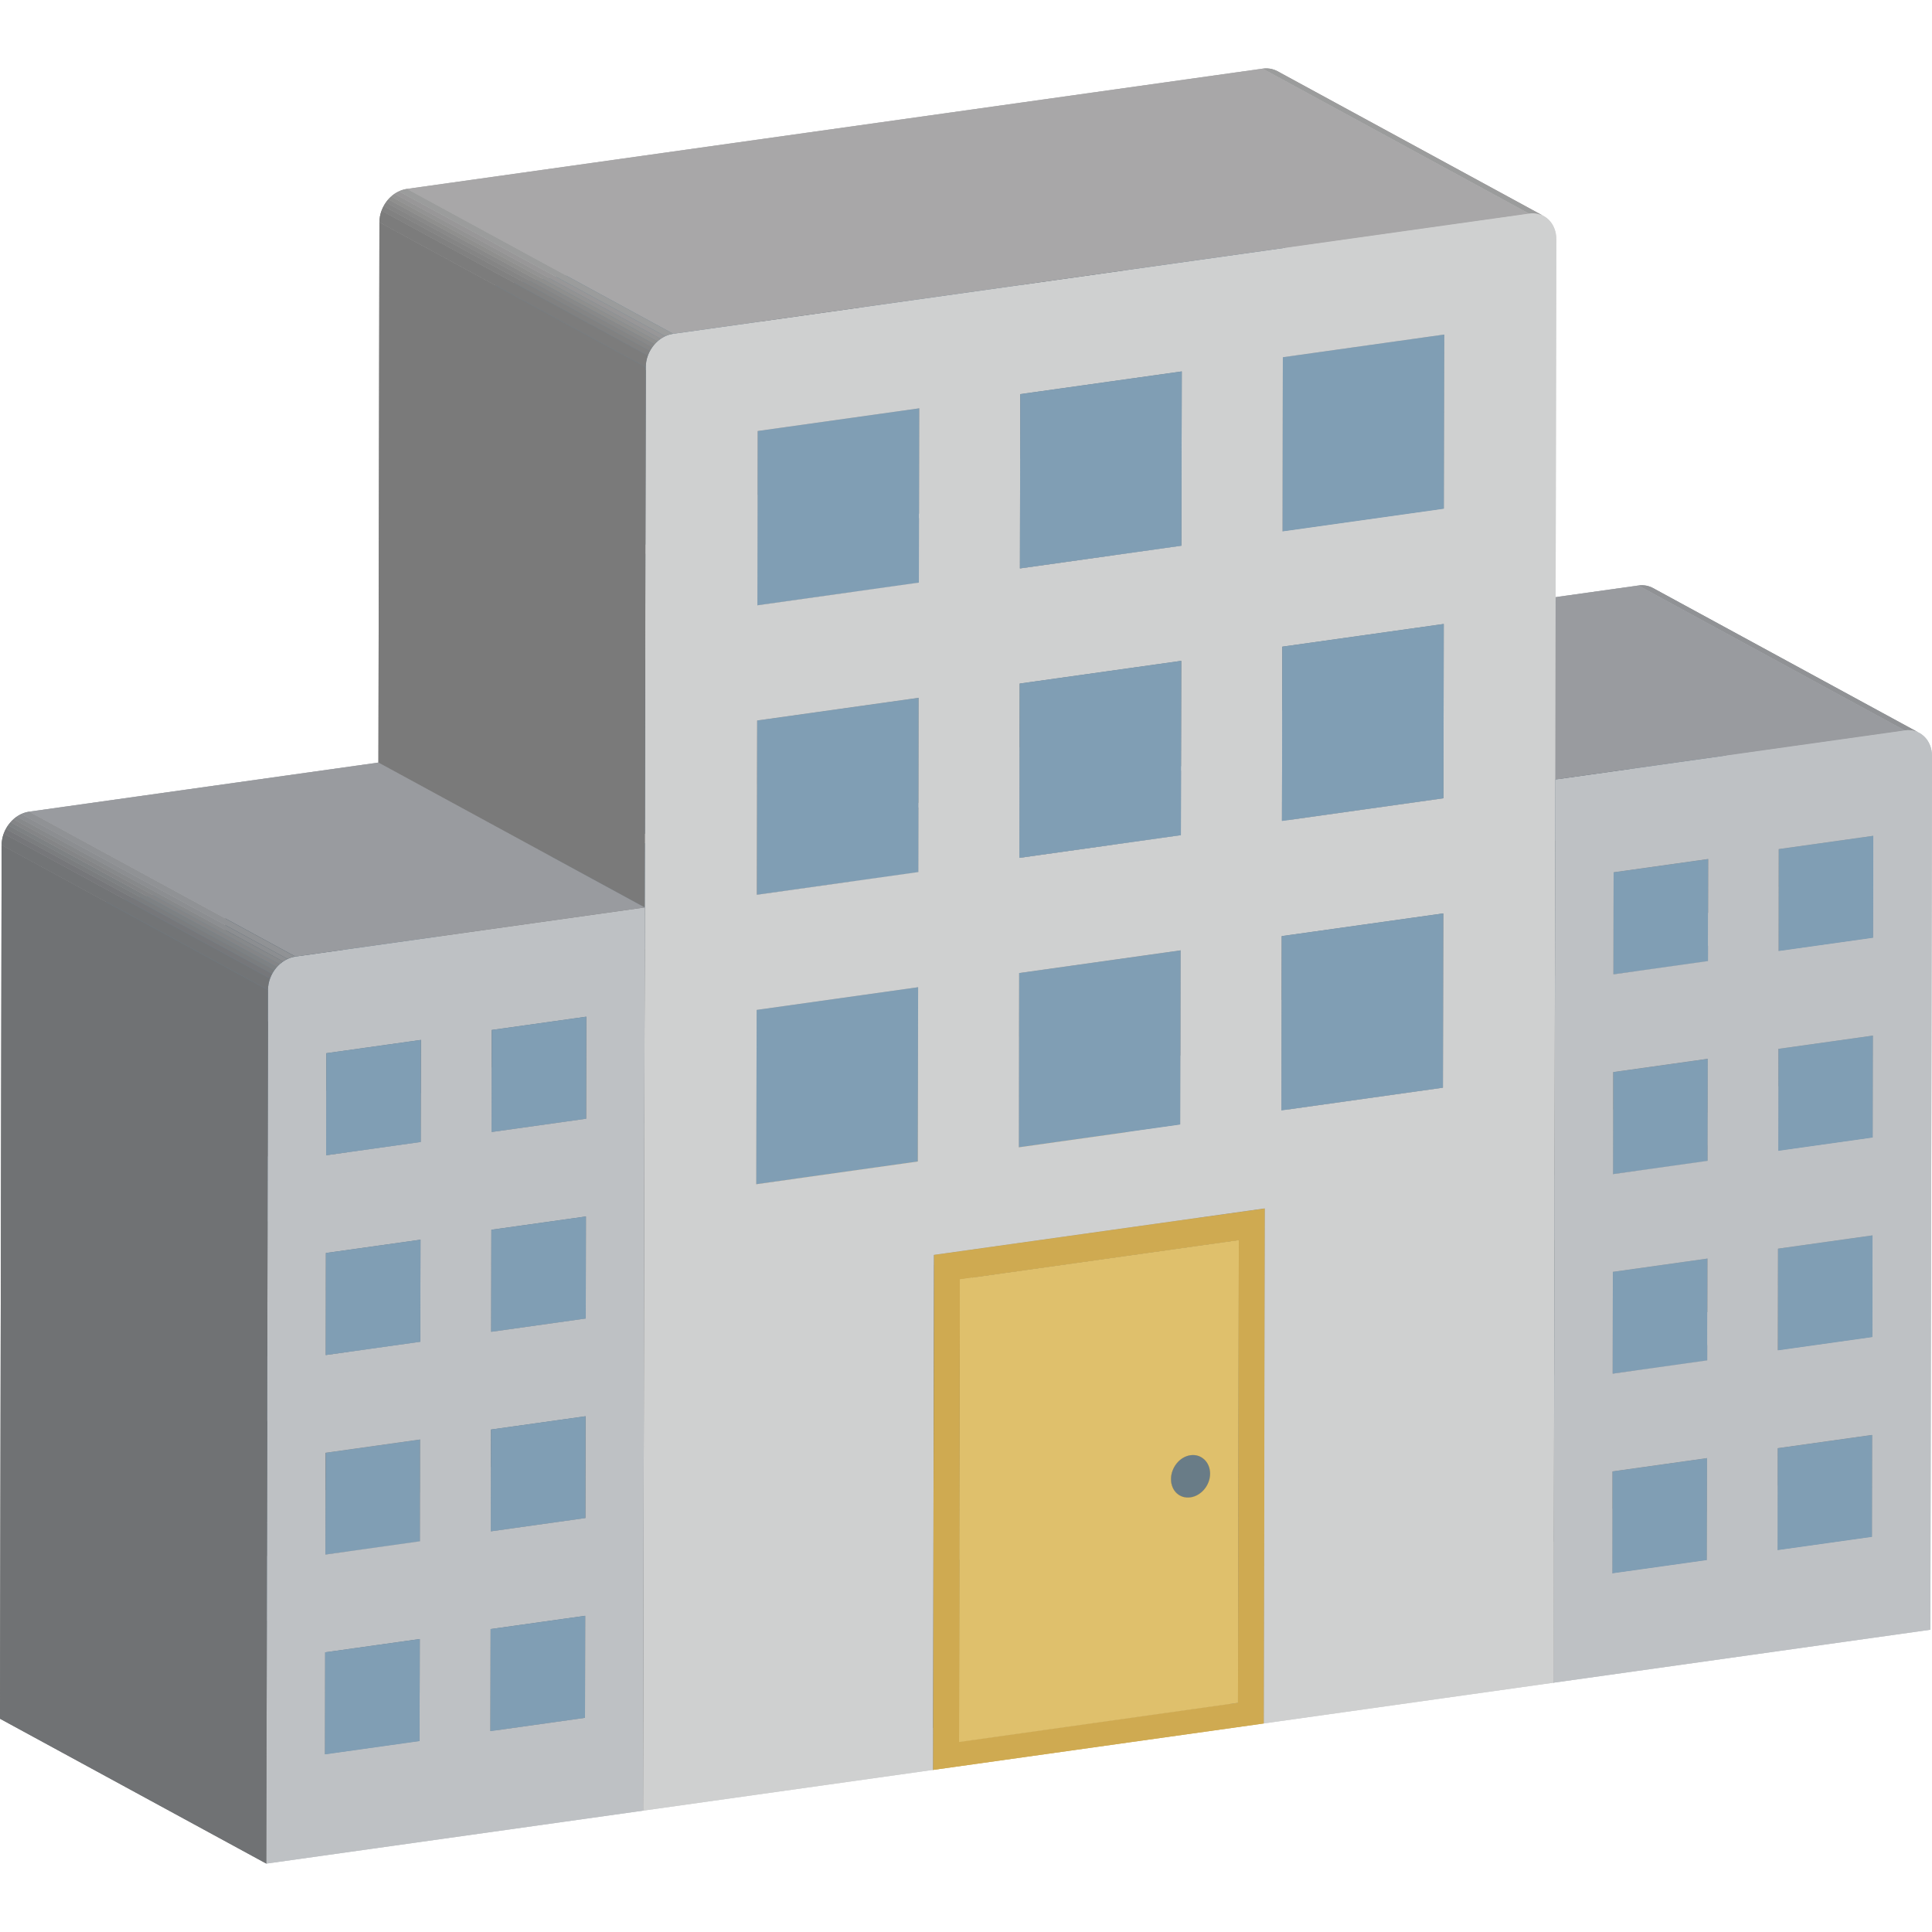 <svg xmlns="http://www.w3.org/2000/svg" xmlns:xlink="http://www.w3.org/1999/xlink" width="64" height="64" enable-background="new 0 0 64 64" viewBox="0 0 64 64" id="hotel">
  <g>
    <polygon fill="#707274" points="62.015 50.913 53.192 46.113 53.198 42.733 62.021 47.533"></polygon>
    <polygon fill="#999B9F" points="58.883 51.353 50.06 46.553 53.192 46.113 62.015 50.913"></polygon>
    <polygon fill="#4B5D6A" points="58.883 51.353 50.06 46.553 50.066 43.173 58.889 47.973"></polygon>
    <polygon fill="#809EB4" points="62.021 47.533 62.015 50.913 58.883 51.353 58.889 47.973"></polygon>
    <polygon fill="#688193" points="58.889 47.973 50.066 43.173 53.198 42.733 62.021 47.533"></polygon>
    <polygon fill="#707274" points="62.027 44.295 53.204 39.495 53.21 36.123 62.033 40.923"></polygon>
    <polygon fill="#999B9F" points="58.895 44.735 50.072 39.935 53.204 39.495 62.027 44.295"></polygon>
    <polygon fill="#707274" points="56.542 51.682 47.719 46.882 47.725 43.502 56.548 48.302"></polygon>
    <polygon fill="#999B9F" points="53.41 52.122 44.587 47.323 47.719 46.882 56.542 51.682"></polygon>
    <polygon fill="#688193" points="58.901 41.363 50.078 36.564 53.21 36.123 62.033 40.923"></polygon>
    <polygon fill="#809EB4" points="62.033 40.923 62.027 44.295 58.895 44.735 58.901 41.363"></polygon>
    <polygon fill="#4B5D6A" points="58.895 44.735 50.072 39.935 50.078 36.564 58.901 41.363"></polygon>
    <polygon fill="#707274" points="62.039 37.685 53.216 32.885 53.222 29.505 62.045 34.305"></polygon>
    <polygon fill="#4B5D6A" points="53.41 52.122 44.587 47.323 44.593 43.942 53.416 48.742"></polygon>
    <polygon fill="#809EB4" points="56.548 48.302 56.542 51.682 53.41 52.122 53.416 48.742"></polygon>
    <polygon fill="#688193" points="53.416 48.742 44.593 43.942 47.725 43.502 56.548 48.302"></polygon>
    <polygon fill="#999B9F" points="58.907 38.125 50.084 33.326 53.216 32.885 62.039 37.685"></polygon>
    <polygon fill="#707274" points="56.554 45.064 47.731 40.264 47.737 36.893 56.56 41.692"></polygon>
    <polygon fill="#999B9F" points="53.422 45.504 44.599 40.705 47.731 40.264 56.554 45.064"></polygon>
    <polygon fill="#688193" points="58.914 34.745 50.091 29.945 53.222 29.505 62.045 34.305"></polygon>
    <polygon fill="#4B5D6A" points="58.907 38.125 50.084 33.326 50.091 29.945 58.914 34.745"></polygon>
    <polygon fill="#809EB4" points="62.045 34.305 62.039 37.685 58.907 38.125 58.914 34.745"></polygon>
    <polygon fill="#707274" points="62.051 31.067 53.228 26.267 53.235 22.887 62.058 27.687"></polygon>
    <polygon fill="#688193" points="53.429 42.132 44.606 37.333 47.737 36.893 56.56 41.692"></polygon>
    <polygon fill="#4B5D6A" points="53.422 45.504 44.599 40.705 44.606 37.333 53.429 42.132"></polygon>
    <polygon fill="#809EB4" points="56.56 41.692 56.554 45.064 53.422 45.504 53.429 42.132"></polygon>
    <g>
      <defs>
        <path id="a" d="M54.755,19.479l8.823,4.8c-0.14-0.076-0.305-0.108-0.483-0.083
					l-8.823-4.8C54.45,19.37,54.616,19.403,54.755,19.479z" enable-background="new"></path>
      </defs>
      <clipPath id="b">
        <use xlink:href="#a" overflow="visible"></use>
      </clipPath>
      <g clip-path="url(#b)">
        <path fill="#909295" d="M63.095,24.195l-8.823-4.8c0.11-0.015,0.216-0.009,0.313,0.016l8.823,4.8
					C63.31,24.186,63.205,24.18,63.095,24.195"></path>
        <path fill="#8C8E91" d="M63.408,24.211l-8.823-4.8c0.05,0.013,0.098,0.031,0.143,0.053l8.823,4.8
					C63.505,24.242,63.458,24.224,63.408,24.211"></path>
        <path fill="#87898B" d="M63.551,24.264l-8.823-4.8c0.009,0.005,0.019,0.009,0.028,0.014l8.823,4.8
					C63.569,24.273,63.56,24.269,63.551,24.264"></path>
      </g>
    </g>
    <polygon fill="#999B9F" points="58.92 31.507 50.097 26.707 53.228 26.267 62.051 31.067"></polygon>
    <polygon fill="#707274" points="56.566 38.454 47.743 33.655 47.75 30.274 56.573 35.074"></polygon>
    <polygon fill="#999B9F" points="53.435 38.894 44.612 34.095 47.743 33.655 56.566 38.454"></polygon>
    <polygon fill="#4B5D6A" points="58.92 31.507 50.097 26.707 50.103 23.327 58.926 28.127"></polygon>
    <polygon fill="#688193" points="58.926 28.127 50.103 23.327 53.235 22.887 62.058 27.687"></polygon>
    <polygon fill="#809EB4" points="62.058 27.687 62.051 31.067 58.92 31.507 58.926 28.127"></polygon>
    <polygon fill="#4B5D6A" points="53.435 38.894 44.612 34.095 44.618 30.715 53.441 35.514"></polygon>
    <polygon fill="#809EB4" points="56.573 35.074 56.566 38.454 53.435 38.894 53.441 35.514"></polygon>
    <polygon fill="#688193" points="53.441 35.514 44.618 30.715 47.75 30.274 56.573 35.074"></polygon>
    <polygon fill="#707274" points="56.579 31.836 47.756 27.036 47.762 23.656 56.585 28.456"></polygon>
    <polygon fill="#999B9F" points="53.447 32.276 44.624 27.477 47.756 27.036 56.579 31.836"></polygon>
    <polygon fill="#4B5D6A" points="53.447 32.276 44.624 27.477 44.63 24.096 53.453 28.896"></polygon>
    <polygon fill="#809EB4" points="56.585 28.456 56.579 31.836 53.447 32.276 53.453 28.896"></polygon>
    <polygon fill="#688193" points="53.453 28.896 44.63 24.096 47.762 23.656 56.585 28.456"></polygon>
    <polygon fill="#707274" points="51.466 55.741 42.643 50.942 42.698 21.022 51.521 25.822"></polygon>
    <path fill="#BEC1C4" d="M63.095,24.195c0.504-0.071,0.906,0.316,0.905,0.851l-0.054,28.941l-12.48,1.754l0.056-29.92
				L63.095,24.195z M56.579,31.836l0.006-3.38l-3.132,0.44l-0.006,3.38L56.579,31.836 M56.566,38.454l0.006-3.38l-3.132,0.44
				l-0.006,3.38L56.566,38.454 M62.039,37.685l0.006-3.38l-3.132,0.44l-0.006,3.38L62.039,37.685 M62.051,31.067l0.006-3.38
				l-3.132,0.44l-0.006,3.38L62.051,31.067 M56.542,51.682l0.006-3.38l-3.132,0.44l-0.006,3.38L56.542,51.682 M62.015,50.913
				l0.006-3.38l-3.132,0.44l-0.006,3.38L62.015,50.913 M62.027,44.295l0.006-3.372l-3.132,0.44l-0.006,3.372L62.027,44.295
				 M56.554,45.064l0.006-3.372l-3.132,0.44l-0.006,3.372L56.554,45.064"></path>
    <polygon fill="#999B9F" points="51.521 25.822 42.698 21.022 54.272 19.396 63.095 24.195"></polygon>
  </g>
  <g>
    <polygon fill="#7A7A7A" points="41.869 57.09 33.046 52.29 33.078 35.231 41.901 40.03"></polygon>
    <polygon fill="#7A6430" points="41.01 56.408 32.187 51.608 32.216 36.28 41.039 41.08"></polygon>
    <g>
      <defs>
        <path id="c" d="M30.611,44.803c0.357-0.05,0.652-0.401,0.652-0.786
					c2.941,1.6,5.882,3.2,8.823,4.8c-0.001,0.385-0.296,0.736-0.652,0.786C36.787,48.163,33.258,46.243,30.611,44.803z" enable-background="new"></path>
      </defs>
      <clipPath id="d">
        <use xlink:href="#c" overflow="visible"></use>
      </clipPath>
      <g clip-path="url(#d)">
        <path fill="#A89153" d="M39.434,49.603l-8.823-4.8c0.066-0.009,0.131-0.029,0.191-0.058l8.823,4.8
					C39.565,49.574,39.5,49.594,39.434,49.603"></path>
        <path fill="#A38D4F" d="M39.625,49.545l-8.823-4.8c0.037-0.017,0.073-0.038,0.107-0.062l8.823,4.8
					C39.698,49.507,39.663,49.528,39.625,49.545"></path>
        <path fill="#9F894D" d="M39.732,49.484l-8.823-4.8c0.028-0.019,0.054-0.04,0.079-0.063l8.823,4.8
					C39.786,49.444,39.76,49.465,39.732,49.484"></path>
        <path fill="#99844A" d="M39.811,49.421l-8.823-4.8c0.023-0.021,0.046-0.043,0.067-0.067l8.823,4.8
					C39.857,49.378,39.835,49.4,39.811,49.421"></path>
        <path fill="#948148" d="M39.878,49.354l-8.823-4.8c0.021-0.024,0.04-0.048,0.058-0.074l8.823,4.8
					C39.918,49.306,39.899,49.33,39.878,49.354"></path>
        <path fill="#8F7B45" d="M39.936,49.28l-8.823-4.8c0.019-0.027,0.037-0.056,0.053-0.085l8.823,4.8
					C39.973,49.224,39.956,49.252,39.936,49.28"></path>
        <path fill="#8A7743" d="M39.989,49.194l-8.823-4.8c0.019-0.035,0.035-0.071,0.049-0.108l8.823,4.8
					C40.024,49.124,40.008,49.16,39.989,49.194"></path>
        <path fill="#857240" d="M40.038,49.086l-8.823-4.8c0.031-0.085,0.049-0.176,0.049-0.269c0-0.248-0.122-0.452-0.305-0.551
					l8.823,4.8c0.183,0.099,0.305,0.303,0.305,0.551C40.086,48.91,40.069,49.001,40.038,49.086"></path>
      </g>
    </g>
    <g>
      <defs>
        <path id="e" d="M30.266,44.744c0.099,0.054,0.218,0.077,0.345,0.059l8.823,4.8
					c-0.127,0.018-0.245-0.005-0.345-0.059C36.442,48.104,32.913,46.184,30.266,44.744z" enable-background="new"></path>
      </defs>
      <clipPath id="f">
        <use xlink:href="#e" overflow="visible"></use>
      </clipPath>
      <g clip-path="url(#f)">
        <path fill="#9F894D" d="M39.089,49.544l-8.823-4.8c0.006,0.004,0.013,0.007,0.02,0.01l8.823,4.8
					C39.102,49.551,39.096,49.548,39.089,49.544"></path>
        <path fill="#A38D4F" d="M39.109,49.554l-8.823-4.8c0.032,0.016,0.066,0.028,0.102,0.038l8.823,4.8
					C39.175,49.583,39.141,49.57,39.109,49.554"></path>
        <path fill="#A89153" d="M39.21,49.592l-8.823-4.8c0.07,0.018,0.145,0.022,0.224,0.011l8.823,4.8
					C39.355,49.614,39.28,49.61,39.21,49.592"></path>
      </g>
    </g>
    <g>
      <defs>
        <path id="g" d="M31.263,44.017c0-0.248-0.122-0.452-0.305-0.551l8.823,4.8
					c0.183,0.099,0.305,0.303,0.305,0.551c0,0,0,0,0,0C37.145,47.217,34.204,45.617,31.263,44.017
					C31.263,44.017,31.263,44.017,31.263,44.017z" enable-background="new"></path>
      </defs>
      <clipPath id="h">
        <use xlink:href="#g" overflow="visible"></use>
      </clipPath>
      <g clip-path="url(#h)">
        <path fill="#857240" d="M40.038,49.086l-8.823-4.8c0.031-0.085,0.049-0.176,0.049-0.269c0-0.248-0.122-0.452-0.305-0.551
					l8.823,4.8c0.183,0.099,0.305,0.303,0.305,0.551C40.086,48.91,40.069,49.001,40.038,49.086"></path>
      </g>
    </g>
    <g>
      <defs>
        <path id="i" d="M30.959,43.466l8.823,4.8c-0.1-0.055-0.219-0.078-0.345-0.06l-8.823-4.8
					C30.74,43.388,30.859,43.412,30.959,43.466z" enable-background="new"></path>
      </defs>
      <clipPath id="j">
        <use xlink:href="#i" overflow="visible"></use>
      </clipPath>
      <g clip-path="url(#j)">
        <path fill="#505E67" d="M39.437,48.206l-8.823-4.8c0.078-0.011,0.153-0.006,0.222,0.012l8.823,4.8
					C39.589,48.199,39.514,48.195,39.437,48.206"></path>
        <path fill="#4E5B64" d="M39.659,48.217l-8.823-4.8c0.036,0.009,0.07,0.022,0.103,0.038l8.823,4.8
					C39.729,48.239,39.694,48.227,39.659,48.217"></path>
        <path fill="#4B5860" d="M39.762,48.255l-8.823-4.8c0.007,0.003,0.013,0.007,0.02,0.01l8.823,4.8
					C39.775,48.262,39.769,48.259,39.762,48.255"></path>
      </g>
    </g>
    <g>
      <defs>
        <path id="k" d="M39.089,49.544l-8.823-4.8c-0.179-0.098-0.298-0.297-0.297-0.545
					c0.001-0.385,0.288-0.743,0.645-0.793l8.823,4.8c-0.357,0.05-0.644,0.408-0.645,0.793C38.791,49.247,38.91,49.446,39.089,49.544
					z" enable-background="new"></path>
      </defs>
      <clipPath id="l">
        <use xlink:href="#k" overflow="visible"></use>
      </clipPath>
      <g clip-path="url(#l)">
        <path fill="#3F4A51" d="M39.089,49.544l-8.823-4.8c-0.179-0.098-0.298-0.297-0.297-0.545c0-0.096,0.018-0.19,0.051-0.279
					l8.823,4.8c-0.032,0.088-0.05,0.183-0.051,0.279C38.791,49.247,38.91,49.446,39.089,49.544"></path>
        <path fill="#424D54" d="M38.843,48.72l-8.823-4.8c0.014-0.038,0.031-0.075,0.05-0.11l8.823,4.8
					C38.873,48.646,38.857,48.682,38.843,48.72"></path>
        <path fill="#445057" d="M38.892,48.61l-8.823-4.8c0.016-0.03,0.034-0.059,0.053-0.087l8.823,4.8
					C38.926,48.551,38.908,48.58,38.892,48.61"></path>
        <path fill="#47535A" d="M38.946,48.524l-8.823-4.8c0.018-0.026,0.038-0.051,0.058-0.074l8.823,4.8
					C38.983,48.473,38.964,48.498,38.946,48.524"></path>
        <path fill="#49565D" d="M39.004,48.449l-8.823-4.8c0.021-0.024,0.043-0.046,0.066-0.067l8.823,4.8
					C39.047,48.404,39.025,48.426,39.004,48.449"></path>
        <path fill="#4B5860" d="M39.07,48.383l-8.823-4.8c0.025-0.022,0.051-0.043,0.078-0.062l8.823,4.8
					C39.121,48.34,39.095,48.36,39.07,48.383"></path>
        <path fill="#4E5B64" d="M39.148,48.321l-8.823-4.8c0.033-0.023,0.068-0.043,0.104-0.06l8.823,4.8
					C39.215,48.278,39.181,48.298,39.148,48.321"></path>
        <path fill="#505E67" d="M39.251,48.261l-8.823-4.8c0.059-0.028,0.121-0.047,0.185-0.056l8.823,4.8
					C39.372,48.215,39.31,48.234,39.251,48.261"></path>
      </g>
    </g>
    <polygon fill="#A78942" points="31.77 57.706 22.947 52.907 32.187 51.608 41.01 56.408"></polygon>
    <polygon fill="#B39A57" points="31.798 42.378 22.975 37.579 32.216 36.28 41.039 41.08"></polygon>
    <polygon fill="#83703F" points="31.77 57.706 22.947 52.907 22.975 37.579 31.798 42.378"></polygon>
    <path fill="#CFAA51" d="M30.94,41.571l10.961-1.54l-0.032,17.06l-10.961,1.54L30.94,41.571z M41.01,56.408l0.028-15.328
				l-9.24,1.299L31.77,57.706L41.01,56.408"></path>
    <path fill="#697C87" d="M39.437,48.206c0.357-0.05,0.651,0.226,0.65,0.611c-0.001,0.385-0.296,0.736-0.652,0.786
				s-0.643-0.219-0.642-0.604C38.793,48.614,39.08,48.256,39.437,48.206z"></path>
    <polygon fill="#7A7A7A" points="47.798 36.031 38.975 31.232 38.986 25.459 47.809 30.258"></polygon>
    <polygon fill="#A8A7A8" points="42.449 36.783 33.626 31.983 38.975 31.232 47.798 36.031"></polygon>
    <polygon fill="#688193" points="42.46 31.01 33.637 26.21 38.986 25.459 47.809 30.258"></polygon>
    <polygon fill="#4B5D6A" points="42.449 36.783 33.626 31.983 33.637 26.21 42.46 31.01"></polygon>
    <polygon fill="#7A7A7A" points="47.816 26.443 38.993 21.643 39.004 15.87 47.827 20.67"></polygon>
    <polygon fill="#A8A7A8" points="42.467 27.195 33.644 22.395 38.993 21.643 47.816 26.443"></polygon>
    <polygon fill="#7A7A7A" points="39.1 37.254 30.277 32.454 30.288 26.681 39.111 31.48"></polygon>
    <polygon fill="#A78942" points="30.94 41.571 22.117 36.771 33.078 35.231 41.901 40.03"></polygon>
    <polygon fill="#A8A7A8" points="33.752 38.005 24.929 33.206 30.277 32.454 39.1 37.254"></polygon>
    <polygon fill="#4B5D6A" points="42.467 27.195 33.644 22.395 33.655 16.622 42.478 21.422"></polygon>
    <polygon fill="#688193" points="42.478 21.422 33.655 16.622 39.004 15.87 47.827 20.67"></polygon>
    <polygon fill="#7A7A7A" points="47.834 16.855 39.011 12.055 39.021 6.282 47.844 11.082"></polygon>
    <polygon fill="#7A6430" points="30.908 58.631 22.085 53.831 22.117 36.771 30.94 41.571"></polygon>
    <polygon fill="#A8A7A8" points="42.485 17.606 33.662 12.807 39.011 12.055 47.834 16.855"></polygon>
    <polygon fill="#4B5D6A" points="33.752 38.005 24.929 33.206 24.939 27.433 33.762 32.232"></polygon>
    <polygon fill="#809EB4" points="39.111 31.481 39.1 37.254 33.752 38.005 33.762 32.232"></polygon>
    <polygon fill="#688193" points="33.762 32.232 24.939 27.433 30.288 26.681 39.111 31.481"></polygon>
    <polygon fill="#7A7A7A" points="39.118 27.665 30.295 22.866 30.306 17.093 39.129 21.892"></polygon>
    <polygon fill="#A8A7A8" points="33.769 28.417 24.947 23.617 30.295 22.866 39.118 27.665"></polygon>
    <polygon fill="#688193" points="42.496 11.833 33.673 7.034 39.021 6.282 47.844 11.081"></polygon>
    <polygon fill="#4B5D6A" points="42.485 17.606 33.662 12.807 33.673 7.034 42.496 11.833"></polygon>
    <polygon fill="#809EB4" points="47.844 11.081 47.834 16.855 42.485 17.606 42.496 11.833"></polygon>
    <polygon fill="#7A7A7A" points="30.403 38.476 21.58 33.676 21.591 27.903 30.414 32.703"></polygon>
    <polygon fill="#A8A7A8" points="25.054 39.228 16.231 34.428 21.58 33.676 30.403 38.476"></polygon>
    <polygon fill="#688193" points="33.78 22.644 24.957 17.844 30.306 17.093 39.129 21.892"></polygon>
    <polygon fill="#4B5D6A" points="33.769 28.417 24.947 23.617 24.957 17.844 33.78 22.644"></polygon>
    <polygon fill="#7A7A7A" points="39.136 18.077 30.313 13.277 30.324 7.504 39.147 12.304"></polygon>
    <polygon fill="#A8A7A8" points="33.787 18.829 24.964 14.029 30.313 13.277 39.136 18.077"></polygon>
    <polygon fill="#688193" points="25.065 33.455 16.242 28.655 21.591 27.903 30.414 32.703"></polygon>
    <polygon fill="#4B5D6A" points="25.054 39.228 16.231 34.428 16.242 28.655 25.065 33.455"></polygon>
    <polygon fill="#809EB4" points="30.414 32.703 30.403 38.476 25.054 39.228 25.065 33.455"></polygon>
    <polygon fill="#7A7A7A" points="30.421 28.888 21.598 24.088 21.608 18.315 30.431 23.115"></polygon>
    <polygon fill="#A8A7A8" points="25.072 29.639 16.249 24.84 21.598 24.088 30.421 28.888"></polygon>
    <polygon fill="#4B5D6A" points="33.787 18.829 24.964 14.029 24.975 8.256 33.798 13.056"></polygon>
    <polygon fill="#688193" points="33.798 13.056 24.975 8.256 30.324 7.504 39.147 12.304"></polygon>
    <polygon fill="#809EB4" points="30.431 23.115 30.421 28.888 25.072 29.639 25.083 23.866"></polygon>
    <polygon fill="#4B5D6A" points="25.072 29.639 16.249 24.84 16.26 19.067 25.083 23.866"></polygon>
    <polygon fill="#688193" points="25.083 23.866 16.26 19.067 21.608 18.315 30.431 23.115"></polygon>
    <polygon fill="#7A7A7A" points="30.439 19.299 21.616 14.5 21.626 8.727 30.449 13.526"></polygon>
    <polygon fill="#A8A7A8" points="25.09 20.051 16.267 15.251 21.616 14.5 30.439 19.299"></polygon>
    <polygon fill="#4B5D6A" points="25.09 20.051 16.267 15.251 16.278 9.478 25.1 14.278"></polygon>
    <polygon fill="#688193" points="25.1 14.278 16.278 9.478 21.626 8.727 30.449 13.526"></polygon>
    <polygon fill="#809EB4" points="30.449 13.526 30.439 19.299 25.09 20.051 25.1 14.278"></polygon>
    <path fill="#CFD0D0" d="M50.649,7.074c0.504-0.071,0.906,0.308,0.905,0.851l-0.089,47.816l-9.597,1.349l0.032-17.06l-10.961,1.54
				l-0.032,17.06l-9.605,1.35l0.056-29.92l0.033-17.897c0.001-0.544,0.413-1.037,0.909-1.106L50.649,7.074z M39.118,27.665
				l0.011-5.773l-5.349,0.752l-0.011,5.773L39.118,27.665 M39.1,37.254l0.011-5.773l-5.349,0.752l-0.011,5.773L39.1,37.254
				 M30.421,28.888l0.011-5.773l-5.349,0.752l-0.011,5.773L30.421,28.888 M30.403,38.476l0.011-5.773l-5.349,0.752l-0.011,5.773
				L30.403,38.476 M39.136,18.077l0.011-5.773l-5.349,0.752l-0.011,5.773L39.136,18.077 M47.816,26.443l0.011-5.773l-5.349,0.752
				l-0.011,5.773L47.816,26.443 M30.439,19.299l0.011-5.773L25.1,14.278l-0.011,5.773L30.439,19.299 M47.798,36.031l0.011-5.773
				L42.46,31.01l-0.011,5.773L47.798,36.031 M47.834,16.855l0.011-5.773l-5.349,0.752l-0.011,5.773L47.834,16.855"></path>
    <polygon fill="#809EB4" points="47.809 30.258 47.798 36.031 42.449 36.783 42.46 31.01"></polygon>
    <path fill="#DFC06C" d="M31.798,42.378l9.24-1.299L41.01,56.408l-9.24,1.299L31.798,42.378z M39.434,49.603
				c0.357-0.05,0.652-0.401,0.652-0.786c0.001-0.385-0.293-0.661-0.65-0.611c-0.357,0.05-0.644,0.408-0.645,0.793
				C38.791,49.384,39.077,49.653,39.434,49.603"></path>
    <g>
      <defs>
        <path id="m" d="M42.314,2.357l8.823,4.8c-0.14-0.076-0.307-0.108-0.487-0.083l-8.823-4.8
					C42.006,2.249,42.173,2.281,42.314,2.357z" enable-background="new"></path>
      </defs>
      <clipPath id="n">
        <use xlink:href="#m" overflow="visible"></use>
      </clipPath>
      <g clip-path="url(#n)">
        <path fill="#9B9C9C" d="M50.649,7.074l-8.823-4.8c0.112-0.016,0.218-0.009,0.317,0.016l8.823,4.8
					C50.868,7.064,50.761,7.058,50.649,7.074"></path>
        <path fill="#989798" d="M50.966,7.09l-8.823-4.8c0.05,0.013,0.098,0.031,0.143,0.053l8.823,4.8
					C51.064,7.12,51.016,7.103,50.966,7.09"></path>
        <path fill="#939393" d="M51.109,7.143l-8.823-4.8c0.009,0.005,0.018,0.009,0.027,0.014l8.823,4.8
					C51.127,7.152,51.118,7.147,51.109,7.143"></path>
      </g>
    </g>
    <polygon fill="#809EB4" points="47.827 20.67 47.816 26.443 42.467 27.195 42.478 21.422"></polygon>
    <polygon fill="#809EB4" points="39.129 21.892 39.118 27.665 33.769 28.417 33.78 22.644"></polygon>
    <polygon fill="#809EB4" points="39.147 12.304 39.136 18.077 33.787 18.829 33.798 13.056"></polygon>
    <polygon fill="#7A7A7A" points="21.303 59.98 12.48 55.181 12.536 25.261 21.359 30.061"></polygon>
    <polygon fill="#A8A7A8" points="22.301 11.058 13.478 6.258 41.826 2.274 50.649 7.074"></polygon>
    <polygon fill="#7A7A7A" points="21.359 30.061 12.536 25.261 12.569 7.365 21.392 12.164"></polygon>
    <g>
      <defs>
        <path id="o" d="M21.392,12.164l-8.823-4.8c0.001-0.544,0.413-1.037,0.909-1.106
					l8.823,4.8C21.805,11.128,21.393,11.62,21.392,12.164z" enable-background="new"></path>
      </defs>
      <clipPath id="p">
        <use xlink:href="#o" overflow="visible"></use>
      </clipPath>
      <g clip-path="url(#p)">
        <path fill="#7C7C7C" d="M21.392,12.164l-8.823-4.8c0-0.133,0.025-0.263,0.07-0.384l8.823,4.8
					C21.417,11.901,21.392,12.031,21.392,12.164"></path>
        <path fill="#818181" d="M21.462,11.78l-8.823-4.8c0.019-0.053,0.042-0.104,0.069-0.153l8.823,4.8
					C21.504,11.676,21.481,11.727,21.462,11.78"></path>
        <path fill="#858585" d="M21.531,11.627l-8.823-4.8c0.022-0.041,0.047-0.081,0.074-0.12l8.823,4.8
					C21.578,11.546,21.553,11.586,21.531,11.627"></path>
        <path fill="#898989" d="M21.604,11.508l-8.823-4.8c0.025-0.036,0.053-0.071,0.082-0.104l8.823,4.8
					C21.657,11.437,21.63,11.471,21.604,11.508"></path>
        <path fill="#8F8F8E" d="M21.686,11.404l-8.823-4.8c0.029-0.033,0.06-0.065,0.093-0.094l8.823,4.8
					C21.747,11.339,21.716,11.37,21.686,11.404"></path>
        <path fill="#939393" d="M21.779,11.31l-8.823-4.8c0.035-0.032,0.072-0.061,0.11-0.087l8.823,4.8
					C21.851,11.249,21.814,11.278,21.779,11.31"></path>
        <path fill="#989798" d="M21.889,11.223l-8.823-4.8c0.047-0.033,0.097-0.061,0.148-0.085l8.823,4.8
					C21.986,11.161,21.936,11.19,21.889,11.223"></path>
        <path fill="#9B9C9C" d="M22.037,11.137l-8.823-4.8c0.084-0.039,0.172-0.067,0.264-0.079l8.823,4.8
					C22.21,11.071,22.121,11.098,22.037,11.137"></path>
      </g>
    </g>
  </g>
  <g>
    <polygon fill="#707274" points="19.379 56.905 10.556 52.105 10.563 48.725 19.386 53.525"></polygon>
    <polygon fill="#999B9F" points="16.248 57.345 7.425 52.545 10.556 52.105 19.379 56.905"></polygon>
    <polygon fill="#4B5D6A" points="16.248 57.345 7.425 52.545 7.431 49.165 16.254 53.965"></polygon>
    <polygon fill="#688193" points="16.254 53.965 7.431 49.165 10.563 48.725 19.386 53.525"></polygon>
    <polygon fill="#707274" points="19.392 50.287 10.569 45.487 10.575 42.115 19.398 46.915"></polygon>
    <polygon fill="#999B9F" points="16.26 50.727 7.437 45.927 10.569 45.487 19.392 50.287"></polygon>
    <polygon fill="#707274" points="13.899 57.675 5.076 52.876 5.082 49.495 13.905 54.295"></polygon>
    <polygon fill="#999B9F" points="10.767 58.115 1.944 53.316 5.076 52.876 13.899 57.675"></polygon>
    <polygon fill="#688193" points="16.266 47.355 7.443 42.556 10.575 42.115 19.398 46.915"></polygon>
    <polygon fill="#4B5D6A" points="16.26 50.727 7.437 45.927 7.443 42.556 16.266 47.355"></polygon>
    <polygon fill="#707274" points="19.404 43.677 10.581 38.877 10.587 35.497 19.41 40.297"></polygon>
    <polygon fill="#688193" points="10.773 54.735 1.95 49.936 5.082 49.495 13.905 54.295"></polygon>
    <polygon fill="#4B5D6A" points="10.767 58.115 1.944 53.316 1.95 49.936 10.773 54.735"></polygon>
    <polygon fill="#999B9F" points="16.272 44.117 7.449 39.318 10.581 38.877 19.404 43.677"></polygon>
    <polygon fill="#707274" points="13.911 51.057 5.088 46.257 5.094 42.886 13.917 47.685"></polygon>
    <polygon fill="#999B9F" points="10.779 51.497 1.956 46.698 5.088 46.257 13.911 51.057"></polygon>
    <polygon fill="#688193" points="16.279 40.737 7.456 35.937 10.587 35.497 19.41 40.297"></polygon>
    <polygon fill="#4B5D6A" points="16.272 44.117 7.449 39.318 7.456 35.937 16.279 40.737"></polygon>
    <polygon fill="#707274" points="19.416 37.059 10.593 32.259 10.6 28.879 19.423 33.679"></polygon>
    <polygon fill="#809EB4" points="13.917 47.685 13.911 51.057 10.779 51.497 10.786 48.125"></polygon>
    <polygon fill="#4B5D6A" points="10.779 51.497 1.956 46.698 1.963 43.326 10.786 48.125"></polygon>
    <polygon fill="#688193" points="10.786 48.125 1.963 43.326 5.094 42.886 13.917 47.685"></polygon>
    <polygon fill="#999B9F" points="16.285 37.499 7.462 32.699 10.593 32.259 19.416 37.059"></polygon>
    <polygon fill="#707274" points="13.923 44.447 5.1 39.648 5.107 36.267 13.93 41.067"></polygon>
    <polygon fill="#999B9F" points="10.792 44.887 1.969 40.088 5.1 39.648 13.923 44.447"></polygon>
    <polygon fill="#4B5D6A" points="16.285 37.499 7.462 32.699 7.468 29.319 16.291 34.119"></polygon>
    <polygon fill="#688193" points="16.291 34.119 7.468 29.319 10.6 28.879 19.423 33.679"></polygon>
    <polygon fill="#688193" points="10.798 41.507 1.975 36.708 5.107 36.268 13.93 41.067"></polygon>
    <polygon fill="#4B5D6A" points="10.792 44.887 1.969 40.088 1.975 36.708 10.798 41.507"></polygon>
    <polygon fill="#707274" points="13.936 37.829 5.113 33.03 5.119 29.649 13.942 34.449"></polygon>
    <polygon fill="#999B9F" points="10.804 38.269 1.981 33.47 5.113 33.03 13.936 37.829"></polygon>
    <polygon fill="#4B5D6A" points="10.804 38.269 1.981 33.47 1.987 30.09 10.81 34.889"></polygon>
    <polygon fill="#688193" points="10.81 34.889 1.987 30.09 5.119 29.649 13.942 34.449"></polygon>
    <path fill="#BEC1C4" d="M9.786,31.687l11.573-1.627l-0.056,29.92l-12.48,1.754l0.054-28.941
				C8.878,32.258,9.289,31.757,9.786,31.687z M13.936,37.829l0.006-3.38l-3.132,0.44l-0.006,3.38L13.936,37.829 M13.923,44.447
				l0.006-3.38l-3.132,0.44l-0.006,3.38L13.923,44.447 M19.404,43.677l0.006-3.38l-3.132,0.44l-0.006,3.38L19.404,43.677
				 M19.416,37.059l0.006-3.38l-3.132,0.44l-0.006,3.38L19.416,37.059 M13.899,57.675l0.006-3.38l-3.132,0.44l-0.006,3.38
				L13.899,57.675 M19.379,56.905l0.006-3.38l-3.132,0.44l-0.006,3.38L19.379,56.905 M19.392,50.287l0.006-3.372l-3.132,0.44
				l-0.006,3.372L19.392,50.287 M13.911,51.057l0.006-3.372l-3.132,0.44l-0.006,3.372L13.911,51.057"></path>
    <polygon fill="#809EB4" points="19.386 53.525 19.379 56.905 16.248 57.345 16.254 53.965"></polygon>
    <polygon fill="#809EB4" points="19.398 46.915 19.392 50.287 16.26 50.727 16.266 47.355"></polygon>
    <polygon fill="#809EB4" points="13.905 54.295 13.899 57.675 10.767 58.115 10.773 54.735"></polygon>
    <polygon fill="#809EB4" points="19.41 40.297 19.404 43.677 16.272 44.117 16.279 40.737"></polygon>
    <polygon fill="#809EB4" points="19.423 33.679 19.416 37.059 16.285 37.499 16.291 34.119"></polygon>
    <polygon fill="#809EB4" points="13.93 41.067 13.923 44.447 10.792 44.887 10.798 41.507"></polygon>
    <polygon fill="#809EB4" points="13.942 34.449 13.936 37.829 10.804 38.269 10.81 34.889"></polygon>
    <polygon fill="#999B9F" points="9.786 31.687 .963 26.888 12.536 25.261 21.359 30.061"></polygon>
    <polygon fill="#707274" points="8.823 61.734 0 56.935 .054 27.994 8.877 32.794"></polygon>
    <g>
      <defs>
        <path id="q" d="M8.877,32.794l-8.823-4.8c0.001-0.535,0.413-1.037,0.909-1.106l8.823,4.8
					C9.289,31.757,8.878,32.258,8.877,32.794z" enable-background="new"></path>
      </defs>
      <clipPath id="r">
        <use xlink:href="#q" overflow="visible"></use>
      </clipPath>
      <g clip-path="url(#r)">
        <path fill="#727476" d="M8.877,32.794l-8.823-4.8c0-0.13,0.025-0.259,0.069-0.38l8.823,4.8
					C8.902,32.535,8.877,32.663,8.877,32.794"></path>
        <path fill="#76777A" d="M8.946,32.414l-8.823-4.8c0.019-0.053,0.043-0.104,0.069-0.154l8.823,4.8
					C8.989,32.31,8.965,32.361,8.946,32.414"></path>
        <path fill="#7B7D7F" d="M9.015,32.26l-8.823-4.8c0.023-0.042,0.048-0.083,0.075-0.121l8.823,4.8
					C9.063,32.178,9.038,32.218,9.015,32.26"></path>
        <path fill="#7E8183" d="M9.09,32.139l-8.823-4.8c0.026-0.037,0.054-0.072,0.083-0.105l8.823,4.8
					C9.144,32.067,9.116,32.102,9.09,32.139"></path>
        <path fill="#848587" d="M9.173,32.033l-8.823-4.8c0.03-0.034,0.061-0.065,0.094-0.095l8.823,4.8
					C9.234,31.968,9.203,32,9.173,32.033"></path>
        <path fill="#87898B" d="M9.267,31.938l-8.823-4.8c0.035-0.032,0.072-0.061,0.111-0.088l8.823,4.8
					C9.339,31.877,9.302,31.907,9.267,31.938"></path>
        <path fill="#8C8E91" d="M9.378,31.851l-8.823-4.8c0.047-0.032,0.096-0.061,0.147-0.085l8.823,4.8
					C9.474,31.79,9.425,31.818,9.378,31.851"></path>
        <path fill="#909295" d="M9.525,31.766l-8.823-4.8c0.083-0.039,0.17-0.066,0.26-0.078l8.823,4.8
					C9.695,31.7,9.608,31.727,9.525,31.766"></path>
      </g>
    </g>
  </g>
  <g>
    <g>
      <polygon fill="#707274" points="62.015 50.913 53.192 46.113 53.198 42.733 62.021 47.533"></polygon>
      <polygon fill="#999B9F" points="58.883 51.353 50.06 46.553 53.192 46.113 62.015 50.913"></polygon>
      <polygon fill="#4B5D6A" points="58.883 51.353 50.06 46.553 50.066 43.173 58.889 47.973"></polygon>
      <polygon fill="#809EB4" points="62.021 47.533 62.015 50.913 58.883 51.353 58.889 47.973"></polygon>
      <polygon fill="#688193" points="58.889 47.973 50.066 43.173 53.198 42.733 62.021 47.533"></polygon>
      <polygon fill="#707274" points="62.027 44.295 53.204 39.495 53.21 36.123 62.033 40.923"></polygon>
      <polygon fill="#999B9F" points="58.895 44.735 50.072 39.935 53.204 39.495 62.027 44.295"></polygon>
      <polygon fill="#707274" points="56.542 51.682 47.719 46.882 47.725 43.502 56.548 48.302"></polygon>
      <polygon fill="#999B9F" points="53.41 52.122 44.587 47.323 47.719 46.882 56.542 51.682"></polygon>
      <polygon fill="#688193" points="58.901 41.363 50.078 36.564 53.21 36.123 62.033 40.923"></polygon>
      <polygon fill="#809EB4" points="62.033 40.923 62.027 44.295 58.895 44.735 58.901 41.363"></polygon>
      <polygon fill="#4B5D6A" points="58.895 44.735 50.072 39.935 50.078 36.564 58.901 41.363"></polygon>
      <polygon fill="#707274" points="62.039 37.685 53.216 32.885 53.222 29.505 62.045 34.305"></polygon>
      <polygon fill="#4B5D6A" points="53.41 52.122 44.587 47.323 44.593 43.942 53.416 48.742"></polygon>
      <polygon fill="#809EB4" points="56.548 48.302 56.542 51.682 53.41 52.122 53.416 48.742"></polygon>
      <polygon fill="#688193" points="53.416 48.742 44.593 43.942 47.725 43.502 56.548 48.302"></polygon>
      <polygon fill="#999B9F" points="58.907 38.125 50.084 33.326 53.216 32.885 62.039 37.685"></polygon>
      <polygon fill="#707274" points="56.554 45.064 47.731 40.264 47.737 36.893 56.56 41.692"></polygon>
      <polygon fill="#999B9F" points="53.422 45.504 44.599 40.705 47.731 40.264 56.554 45.064"></polygon>
      <polygon fill="#688193" points="58.914 34.745 50.091 29.945 53.222 29.505 62.045 34.305"></polygon>
      <polygon fill="#4B5D6A" points="58.907 38.125 50.084 33.326 50.091 29.945 58.914 34.745"></polygon>
      <polygon fill="#809EB4" points="62.045 34.305 62.039 37.685 58.907 38.125 58.914 34.745"></polygon>
      <polygon fill="#707274" points="62.051 31.067 53.228 26.267 53.235 22.887 62.058 27.687"></polygon>
      <polygon fill="#688193" points="53.429 42.132 44.606 37.333 47.737 36.893 56.56 41.692"></polygon>
      <polygon fill="#4B5D6A" points="53.422 45.504 44.599 40.705 44.606 37.333 53.429 42.132"></polygon>
      <polygon fill="#809EB4" points="56.56 41.692 56.554 45.064 53.422 45.504 53.429 42.132"></polygon>
      <g>
        <defs>
          <path id="s" d="M54.755,19.479l8.823,4.8c-0.14-0.076-0.305-0.108-0.483-0.083
					l-8.823-4.8C54.45,19.37,54.616,19.403,54.755,19.479z" enable-background="new"></path>
        </defs>
        <clipPath id="t">
          <use xlink:href="#s" overflow="visible"></use>
        </clipPath>
        <g clip-path="url(#t)">
          <path fill="#909295" d="M63.095,24.195l-8.823-4.8c0.11-0.015,0.216-0.009,0.313,0.016l8.823,4.8
					C63.31,24.186,63.205,24.18,63.095,24.195"></path>
          <path fill="#8C8E91" d="M63.408,24.211l-8.823-4.8c0.05,0.013,0.098,0.031,0.143,0.053l8.823,4.8
					C63.505,24.242,63.458,24.224,63.408,24.211"></path>
          <path fill="#87898B" d="M63.551,24.264l-8.823-4.8c0.009,0.005,0.019,0.009,0.028,0.014l8.823,4.8
					C63.569,24.273,63.56,24.269,63.551,24.264"></path>
        </g>
      </g>
      <polygon fill="#999B9F" points="58.92 31.507 50.097 26.707 53.228 26.267 62.051 31.067"></polygon>
      <polygon fill="#707274" points="56.566 38.454 47.743 33.655 47.75 30.274 56.573 35.074"></polygon>
      <polygon fill="#999B9F" points="53.435 38.894 44.612 34.095 47.743 33.655 56.566 38.454"></polygon>
      <polygon fill="#4B5D6A" points="58.92 31.507 50.097 26.707 50.103 23.327 58.926 28.127"></polygon>
      <polygon fill="#688193" points="58.926 28.127 50.103 23.327 53.235 22.887 62.058 27.687"></polygon>
      <polygon fill="#809EB4" points="62.058 27.687 62.051 31.067 58.92 31.507 58.926 28.127"></polygon>
      <polygon fill="#4B5D6A" points="53.435 38.894 44.612 34.095 44.618 30.715 53.441 35.514"></polygon>
      <polygon fill="#809EB4" points="56.573 35.074 56.566 38.454 53.435 38.894 53.441 35.514"></polygon>
      <polygon fill="#688193" points="53.441 35.514 44.618 30.715 47.75 30.274 56.573 35.074"></polygon>
      <polygon fill="#707274" points="56.579 31.836 47.756 27.036 47.762 23.656 56.585 28.456"></polygon>
      <polygon fill="#999B9F" points="53.447 32.276 44.624 27.477 47.756 27.036 56.579 31.836"></polygon>
      <polygon fill="#4B5D6A" points="53.447 32.276 44.624 27.477 44.63 24.096 53.453 28.896"></polygon>
      <polygon fill="#809EB4" points="56.585 28.456 56.579 31.836 53.447 32.276 53.453 28.896"></polygon>
      <polygon fill="#688193" points="53.453 28.896 44.63 24.096 47.762 23.656 56.585 28.456"></polygon>
      <polygon fill="#707274" points="51.466 55.741 42.643 50.942 42.698 21.022 51.521 25.822"></polygon>
      <path fill="#BEC1C4" d="M63.095,24.195c0.504-0.071,0.906,0.316,0.905,0.851l-0.054,28.941l-12.48,1.754l0.056-29.92
				L63.095,24.195z M56.579,31.836l0.006-3.38l-3.132,0.44l-0.006,3.38L56.579,31.836 M56.566,38.454l0.006-3.38l-3.132,0.44
				l-0.006,3.38L56.566,38.454 M62.039,37.685l0.006-3.38l-3.132,0.44l-0.006,3.38L62.039,37.685 M62.051,31.067l0.006-3.38
				l-3.132,0.44l-0.006,3.38L62.051,31.067 M56.542,51.682l0.006-3.38l-3.132,0.44l-0.006,3.38L56.542,51.682 M62.015,50.913
				l0.006-3.38l-3.132,0.44l-0.006,3.38L62.015,50.913 M62.027,44.295l0.006-3.372l-3.132,0.44l-0.006,3.372L62.027,44.295
				 M56.554,45.064l0.006-3.372l-3.132,0.44l-0.006,3.372L56.554,45.064"></path>
      <polygon fill="#999B9F" points="51.521 25.822 42.698 21.022 54.272 19.396 63.095 24.195"></polygon>
    </g>
    <g>
      <polygon fill="#7A7A7A" points="41.869 57.09 33.046 52.29 33.078 35.231 41.901 40.03"></polygon>
      <polygon fill="#7A6430" points="41.01 56.408 32.187 51.608 32.216 36.28 41.039 41.08"></polygon>
      <g>
        <defs>
          <path id="u" d="M30.611,44.803c0.357-0.05,0.652-0.401,0.652-0.786
					c2.941,1.6,5.882,3.2,8.823,4.8c-0.001,0.385-0.296,0.736-0.652,0.786C36.787,48.163,33.258,46.243,30.611,44.803z" enable-background="new"></path>
        </defs>
        <clipPath id="v">
          <use xlink:href="#u" overflow="visible"></use>
        </clipPath>
        <g clip-path="url(#v)">
          <path fill="#A89153" d="M39.434,49.603l-8.823-4.8c0.066-0.009,0.131-0.029,0.191-0.058l8.823,4.8
					C39.565,49.574,39.5,49.594,39.434,49.603"></path>
          <path fill="#A38D4F" d="M39.625,49.545l-8.823-4.8c0.037-0.017,0.073-0.038,0.107-0.062l8.823,4.8
					C39.698,49.507,39.663,49.528,39.625,49.545"></path>
          <path fill="#9F894D" d="M39.732,49.484l-8.823-4.8c0.028-0.019,0.054-0.04,0.079-0.063l8.823,4.8
					C39.786,49.444,39.76,49.465,39.732,49.484"></path>
          <path fill="#99844A" d="M39.811,49.421l-8.823-4.8c0.023-0.021,0.046-0.043,0.067-0.067l8.823,4.8
					C39.857,49.378,39.835,49.4,39.811,49.421"></path>
          <path fill="#948148" d="M39.878,49.354l-8.823-4.8c0.021-0.024,0.04-0.048,0.058-0.074l8.823,4.8
					C39.918,49.306,39.899,49.33,39.878,49.354"></path>
          <path fill="#8F7B45" d="M39.936,49.28l-8.823-4.8c0.019-0.027,0.037-0.056,0.053-0.085l8.823,4.8
					C39.973,49.224,39.956,49.252,39.936,49.28"></path>
          <path fill="#8A7743" d="M39.989,49.194l-8.823-4.8c0.019-0.035,0.035-0.071,0.049-0.108l8.823,4.8
					C40.024,49.124,40.008,49.16,39.989,49.194"></path>
          <path fill="#857240" d="M40.038,49.086l-8.823-4.8c0.031-0.085,0.049-0.176,0.049-0.269c0-0.248-0.122-0.452-0.305-0.551
					l8.823,4.8c0.183,0.099,0.305,0.303,0.305,0.551C40.086,48.91,40.069,49.001,40.038,49.086"></path>
        </g>
      </g>
      <g>
        <defs>
          <path id="w" d="M30.266,44.744c0.099,0.054,0.218,0.077,0.345,0.059l8.823,4.8
					c-0.127,0.018-0.245-0.005-0.345-0.059C36.442,48.104,32.913,46.184,30.266,44.744z" enable-background="new"></path>
        </defs>
        <clipPath id="x">
          <use xlink:href="#w" overflow="visible"></use>
        </clipPath>
        <g clip-path="url(#x)">
          <path fill="#9F894D" d="M39.089,49.544l-8.823-4.8c0.006,0.004,0.013,0.007,0.02,0.01l8.823,4.8
					C39.102,49.551,39.096,49.548,39.089,49.544"></path>
          <path fill="#A38D4F" d="M39.109,49.554l-8.823-4.8c0.032,0.016,0.066,0.028,0.102,0.038l8.823,4.8
					C39.175,49.583,39.141,49.57,39.109,49.554"></path>
          <path fill="#A89153" d="M39.21,49.592l-8.823-4.8c0.07,0.018,0.145,0.022,0.224,0.011l8.823,4.8
					C39.355,49.614,39.28,49.61,39.21,49.592"></path>
        </g>
      </g>
      <g>
        <defs>
          <path id="y" d="M31.263,44.017c0-0.248-0.122-0.452-0.305-0.551l8.823,4.8
					c0.183,0.099,0.305,0.303,0.305,0.551c0,0,0,0,0,0C37.145,47.217,34.204,45.617,31.263,44.017
					C31.263,44.017,31.263,44.017,31.263,44.017z" enable-background="new"></path>
        </defs>
        <clipPath id="z">
          <use xlink:href="#y" overflow="visible"></use>
        </clipPath>
        <g clip-path="url(#z)">
          <path fill="#857240" d="M40.038,49.086l-8.823-4.8c0.031-0.085,0.049-0.176,0.049-0.269c0-0.248-0.122-0.452-0.305-0.551
					l8.823,4.8c0.183,0.099,0.305,0.303,0.305,0.551C40.086,48.91,40.069,49.001,40.038,49.086"></path>
        </g>
      </g>
      <g>
        <defs>
          <path id="A" d="M30.959,43.466l8.823,4.8c-0.1-0.055-0.219-0.078-0.345-0.06l-8.823-4.8
					C30.74,43.388,30.859,43.412,30.959,43.466z" enable-background="new"></path>
        </defs>
        <clipPath id="B">
          <use xlink:href="#A" overflow="visible"></use>
        </clipPath>
        <g clip-path="url(#B)">
          <path fill="#505E67" d="M39.437,48.206l-8.823-4.8c0.078-0.011,0.153-0.006,0.222,0.012l8.823,4.8
					C39.589,48.199,39.514,48.195,39.437,48.206"></path>
          <path fill="#4E5B64" d="M39.659,48.217l-8.823-4.8c0.036,0.009,0.07,0.022,0.103,0.038l8.823,4.8
					C39.729,48.239,39.694,48.227,39.659,48.217"></path>
          <path fill="#4B5860" d="M39.762,48.255l-8.823-4.8c0.007,0.003,0.013,0.007,0.02,0.01l8.823,4.8
					C39.775,48.262,39.769,48.259,39.762,48.255"></path>
        </g>
      </g>
      <g>
        <defs>
          <path id="C" d="M39.089,49.544l-8.823-4.8c-0.179-0.098-0.298-0.297-0.297-0.545
					c0.001-0.385,0.288-0.743,0.645-0.793l8.823,4.8c-0.357,0.05-0.644,0.408-0.645,0.793C38.791,49.247,38.91,49.446,39.089,49.544
					z" enable-background="new"></path>
        </defs>
        <clipPath id="D">
          <use xlink:href="#C" overflow="visible"></use>
        </clipPath>
        <g clip-path="url(#D)">
          <path fill="#3F4A51" d="M39.089,49.544l-8.823-4.8c-0.179-0.098-0.298-0.297-0.297-0.545c0-0.096,0.018-0.19,0.051-0.279
					l8.823,4.8c-0.032,0.088-0.05,0.183-0.051,0.279C38.791,49.247,38.91,49.446,39.089,49.544"></path>
          <path fill="#424D54" d="M38.843,48.72l-8.823-4.8c0.014-0.038,0.031-0.075,0.05-0.11l8.823,4.8
					C38.873,48.646,38.857,48.682,38.843,48.72"></path>
          <path fill="#445057" d="M38.892,48.61l-8.823-4.8c0.016-0.03,0.034-0.059,0.053-0.087l8.823,4.8
					C38.926,48.551,38.908,48.58,38.892,48.61"></path>
          <path fill="#47535A" d="M38.946,48.524l-8.823-4.8c0.018-0.026,0.038-0.051,0.058-0.074l8.823,4.8
					C38.983,48.473,38.964,48.498,38.946,48.524"></path>
          <path fill="#49565D" d="M39.004,48.449l-8.823-4.8c0.021-0.024,0.043-0.046,0.066-0.067l8.823,4.8
					C39.047,48.404,39.025,48.426,39.004,48.449"></path>
          <path fill="#4B5860" d="M39.07,48.383l-8.823-4.8c0.025-0.022,0.051-0.043,0.078-0.062l8.823,4.8
					C39.121,48.34,39.095,48.36,39.07,48.383"></path>
          <path fill="#4E5B64" d="M39.148,48.321l-8.823-4.8c0.033-0.023,0.068-0.043,0.104-0.06l8.823,4.8
					C39.215,48.278,39.181,48.298,39.148,48.321"></path>
          <path fill="#505E67" d="M39.251,48.261l-8.823-4.8c0.059-0.028,0.121-0.047,0.185-0.056l8.823,4.8
					C39.372,48.215,39.31,48.234,39.251,48.261"></path>
        </g>
      </g>
      <polygon fill="#A78942" points="31.77 57.706 22.947 52.907 32.187 51.608 41.01 56.408"></polygon>
      <polygon fill="#B39A57" points="31.798 42.378 22.975 37.579 32.216 36.28 41.039 41.08"></polygon>
      <polygon fill="#83703F" points="31.77 57.706 22.947 52.907 22.975 37.579 31.798 42.378"></polygon>
      <path fill="#CFAA51" d="M30.94,41.571l10.961-1.54l-0.032,17.06l-10.961,1.54L30.94,41.571z M41.01,56.408l0.028-15.328
				l-9.24,1.299L31.77,57.706L41.01,56.408"></path>
      <path fill="#697C87" d="M39.437,48.206c0.357-0.05,0.651,0.226,0.65,0.611c-0.001,0.385-0.296,0.736-0.652,0.786
				s-0.643-0.219-0.642-0.604C38.793,48.614,39.08,48.256,39.437,48.206z"></path>
      <polygon fill="#7A7A7A" points="47.798 36.031 38.975 31.232 38.986 25.459 47.809 30.258"></polygon>
      <polygon fill="#A8A7A8" points="42.449 36.783 33.626 31.983 38.975 31.232 47.798 36.031"></polygon>
      <polygon fill="#688193" points="42.46 31.01 33.637 26.21 38.986 25.459 47.809 30.258"></polygon>
      <polygon fill="#4B5D6A" points="42.449 36.783 33.626 31.983 33.637 26.21 42.46 31.01"></polygon>
      <polygon fill="#7A7A7A" points="47.816 26.443 38.993 21.643 39.004 15.87 47.827 20.67"></polygon>
      <polygon fill="#A8A7A8" points="42.467 27.195 33.644 22.395 38.993 21.643 47.816 26.443"></polygon>
      <polygon fill="#7A7A7A" points="39.1 37.254 30.277 32.454 30.288 26.681 39.111 31.48"></polygon>
      <polygon fill="#A78942" points="30.94 41.571 22.117 36.771 33.078 35.231 41.901 40.03"></polygon>
      <polygon fill="#A8A7A8" points="33.752 38.005 24.929 33.206 30.277 32.454 39.1 37.254"></polygon>
      <polygon fill="#4B5D6A" points="42.467 27.195 33.644 22.395 33.655 16.622 42.478 21.422"></polygon>
      <polygon fill="#688193" points="42.478 21.422 33.655 16.622 39.004 15.87 47.827 20.67"></polygon>
      <polygon fill="#7A7A7A" points="47.834 16.855 39.011 12.055 39.021 6.282 47.844 11.082"></polygon>
      <polygon fill="#7A6430" points="30.908 58.631 22.085 53.831 22.117 36.771 30.94 41.571"></polygon>
      <polygon fill="#A8A7A8" points="42.485 17.606 33.662 12.807 39.011 12.055 47.834 16.855"></polygon>
      <polygon fill="#4B5D6A" points="33.752 38.005 24.929 33.206 24.939 27.433 33.762 32.232"></polygon>
      <polygon fill="#809EB4" points="39.111 31.481 39.1 37.254 33.752 38.005 33.762 32.232"></polygon>
      <polygon fill="#688193" points="33.762 32.232 24.939 27.433 30.288 26.681 39.111 31.481"></polygon>
      <polygon fill="#7A7A7A" points="39.118 27.665 30.295 22.866 30.306 17.093 39.129 21.892"></polygon>
      <polygon fill="#A8A7A8" points="33.769 28.417 24.947 23.617 30.295 22.866 39.118 27.665"></polygon>
      <polygon fill="#688193" points="42.496 11.833 33.673 7.034 39.021 6.282 47.844 11.081"></polygon>
      <polygon fill="#4B5D6A" points="42.485 17.606 33.662 12.807 33.673 7.034 42.496 11.833"></polygon>
      <polygon fill="#809EB4" points="47.844 11.081 47.834 16.855 42.485 17.606 42.496 11.833"></polygon>
      <polygon fill="#7A7A7A" points="30.403 38.476 21.58 33.676 21.591 27.903 30.414 32.703"></polygon>
      <polygon fill="#A8A7A8" points="25.054 39.228 16.231 34.428 21.58 33.676 30.403 38.476"></polygon>
      <polygon fill="#688193" points="33.78 22.644 24.957 17.844 30.306 17.093 39.129 21.892"></polygon>
      <polygon fill="#4B5D6A" points="33.769 28.417 24.947 23.617 24.957 17.844 33.78 22.644"></polygon>
      <polygon fill="#7A7A7A" points="39.136 18.077 30.313 13.277 30.324 7.504 39.147 12.304"></polygon>
      <polygon fill="#A8A7A8" points="33.787 18.829 24.964 14.029 30.313 13.277 39.136 18.077"></polygon>
      <polygon fill="#688193" points="25.065 33.455 16.242 28.655 21.591 27.903 30.414 32.703"></polygon>
      <polygon fill="#4B5D6A" points="25.054 39.228 16.231 34.428 16.242 28.655 25.065 33.455"></polygon>
      <polygon fill="#809EB4" points="30.414 32.703 30.403 38.476 25.054 39.228 25.065 33.455"></polygon>
      <polygon fill="#7A7A7A" points="30.421 28.888 21.598 24.088 21.608 18.315 30.431 23.115"></polygon>
      <polygon fill="#A8A7A8" points="25.072 29.639 16.249 24.84 21.598 24.088 30.421 28.888"></polygon>
      <polygon fill="#4B5D6A" points="33.787 18.829 24.964 14.029 24.975 8.256 33.798 13.056"></polygon>
      <polygon fill="#688193" points="33.798 13.056 24.975 8.256 30.324 7.504 39.147 12.304"></polygon>
      <polygon fill="#809EB4" points="30.431 23.115 30.421 28.888 25.072 29.639 25.083 23.866"></polygon>
      <polygon fill="#4B5D6A" points="25.072 29.639 16.249 24.84 16.26 19.067 25.083 23.866"></polygon>
      <polygon fill="#688193" points="25.083 23.866 16.26 19.067 21.608 18.315 30.431 23.115"></polygon>
      <polygon fill="#7A7A7A" points="30.439 19.299 21.616 14.5 21.626 8.727 30.449 13.526"></polygon>
      <polygon fill="#A8A7A8" points="25.09 20.051 16.267 15.251 21.616 14.5 30.439 19.299"></polygon>
      <polygon fill="#4B5D6A" points="25.09 20.051 16.267 15.251 16.278 9.478 25.1 14.278"></polygon>
      <polygon fill="#688193" points="25.1 14.278 16.278 9.478 21.626 8.727 30.449 13.526"></polygon>
      <polygon fill="#809EB4" points="30.449 13.526 30.439 19.299 25.09 20.051 25.1 14.278"></polygon>
      <path fill="#CFD0D0" d="M50.649,7.074c0.504-0.071,0.906,0.308,0.905,0.851l-0.089,47.816l-9.597,1.349l0.032-17.06l-10.961,1.54
				l-0.032,17.06l-9.605,1.35l0.056-29.92l0.033-17.897c0.001-0.544,0.413-1.037,0.909-1.106L50.649,7.074z M39.118,27.665
				l0.011-5.773l-5.349,0.752l-0.011,5.773L39.118,27.665 M39.1,37.254l0.011-5.773l-5.349,0.752l-0.011,5.773L39.1,37.254
				 M30.421,28.888l0.011-5.773l-5.349,0.752l-0.011,5.773L30.421,28.888 M30.403,38.476l0.011-5.773l-5.349,0.752l-0.011,5.773
				L30.403,38.476 M39.136,18.077l0.011-5.773l-5.349,0.752l-0.011,5.773L39.136,18.077 M47.816,26.443l0.011-5.773l-5.349,0.752
				l-0.011,5.773L47.816,26.443 M30.439,19.299l0.011-5.773L25.1,14.278l-0.011,5.773L30.439,19.299 M47.798,36.031l0.011-5.773
				L42.46,31.01l-0.011,5.773L47.798,36.031 M47.834,16.855l0.011-5.773l-5.349,0.752l-0.011,5.773L47.834,16.855"></path>
      <polygon fill="#809EB4" points="47.809 30.258 47.798 36.031 42.449 36.783 42.46 31.01"></polygon>
      <path fill="#DFC06C" d="M31.798,42.378l9.24-1.299L41.01,56.408l-9.24,1.299L31.798,42.378z M39.434,49.603
				c0.357-0.05,0.652-0.401,0.652-0.786c0.001-0.385-0.293-0.661-0.65-0.611c-0.357,0.05-0.644,0.408-0.645,0.793
				C38.791,49.384,39.077,49.653,39.434,49.603"></path>
      <g>
        <defs>
          <path id="E" d="M42.314,2.357l8.823,4.8c-0.14-0.076-0.307-0.108-0.487-0.083l-8.823-4.8
					C42.006,2.249,42.173,2.281,42.314,2.357z" enable-background="new"></path>
        </defs>
        <clipPath id="F">
          <use xlink:href="#E" overflow="visible"></use>
        </clipPath>
        <g clip-path="url(#F)">
          <path fill="#9B9C9C" d="M50.649,7.074l-8.823-4.8c0.112-0.016,0.218-0.009,0.317,0.016l8.823,4.8
					C50.868,7.064,50.761,7.058,50.649,7.074"></path>
          <path fill="#989798" d="M50.966,7.09l-8.823-4.8c0.05,0.013,0.098,0.031,0.143,0.053l8.823,4.8
					C51.064,7.12,51.016,7.103,50.966,7.09"></path>
          <path fill="#939393" d="M51.109,7.143l-8.823-4.8c0.009,0.005,0.018,0.009,0.027,0.014l8.823,4.8
					C51.127,7.152,51.118,7.147,51.109,7.143"></path>
        </g>
      </g>
      <polygon fill="#809EB4" points="47.827 20.67 47.816 26.443 42.467 27.195 42.478 21.422"></polygon>
      <polygon fill="#809EB4" points="39.129 21.892 39.118 27.665 33.769 28.417 33.78 22.644"></polygon>
      <polygon fill="#809EB4" points="39.147 12.304 39.136 18.077 33.787 18.829 33.798 13.056"></polygon>
      <polygon fill="#7A7A7A" points="21.303 59.98 12.48 55.181 12.536 25.261 21.359 30.061"></polygon>
      <polygon fill="#A8A7A8" points="22.301 11.058 13.478 6.258 41.826 2.274 50.649 7.074"></polygon>
      <polygon fill="#7A7A7A" points="21.359 30.061 12.536 25.261 12.569 7.365 21.392 12.164"></polygon>
      <g>
        <defs>
          <path id="G" d="M21.392,12.164l-8.823-4.8c0.001-0.544,0.413-1.037,0.909-1.106
					l8.823,4.8C21.805,11.128,21.393,11.62,21.392,12.164z" enable-background="new"></path>
        </defs>
        <clipPath id="H">
          <use xlink:href="#G" overflow="visible"></use>
        </clipPath>
        <g clip-path="url(#H)">
          <path fill="#7C7C7C" d="M21.392,12.164l-8.823-4.8c0-0.133,0.025-0.263,0.07-0.384l8.823,4.8
					C21.417,11.901,21.392,12.031,21.392,12.164"></path>
          <path fill="#818181" d="M21.462,11.78l-8.823-4.8c0.019-0.053,0.042-0.104,0.069-0.153l8.823,4.8
					C21.504,11.676,21.481,11.727,21.462,11.78"></path>
          <path fill="#858585" d="M21.531,11.627l-8.823-4.8c0.022-0.041,0.047-0.081,0.074-0.12l8.823,4.8
					C21.578,11.546,21.553,11.586,21.531,11.627"></path>
          <path fill="#898989" d="M21.604,11.508l-8.823-4.8c0.025-0.036,0.053-0.071,0.082-0.104l8.823,4.8
					C21.657,11.437,21.63,11.471,21.604,11.508"></path>
          <path fill="#8F8F8E" d="M21.686,11.404l-8.823-4.8c0.029-0.033,0.06-0.065,0.093-0.094l8.823,4.8
					C21.747,11.339,21.716,11.37,21.686,11.404"></path>
          <path fill="#939393" d="M21.779,11.31l-8.823-4.8c0.035-0.032,0.072-0.061,0.11-0.087l8.823,4.8
					C21.851,11.249,21.814,11.278,21.779,11.31"></path>
          <path fill="#989798" d="M21.889,11.223l-8.823-4.8c0.047-0.033,0.097-0.061,0.148-0.085l8.823,4.8
					C21.986,11.161,21.936,11.19,21.889,11.223"></path>
          <path fill="#9B9C9C" d="M22.037,11.137l-8.823-4.8c0.084-0.039,0.172-0.067,0.264-0.079l8.823,4.8
					C22.21,11.071,22.121,11.098,22.037,11.137"></path>
        </g>
      </g>
    </g>
    <g>
      <polygon fill="#707274" points="19.379 56.905 10.556 52.105 10.563 48.725 19.386 53.525"></polygon>
      <polygon fill="#999B9F" points="16.248 57.345 7.425 52.545 10.556 52.105 19.379 56.905"></polygon>
      <polygon fill="#4B5D6A" points="16.248 57.345 7.425 52.545 7.431 49.165 16.254 53.965"></polygon>
      <polygon fill="#688193" points="16.254 53.965 7.431 49.165 10.563 48.725 19.386 53.525"></polygon>
      <polygon fill="#707274" points="19.392 50.287 10.569 45.487 10.575 42.115 19.398 46.915"></polygon>
      <polygon fill="#999B9F" points="16.26 50.727 7.437 45.927 10.569 45.487 19.392 50.287"></polygon>
      <polygon fill="#707274" points="13.899 57.675 5.076 52.876 5.082 49.495 13.905 54.295"></polygon>
      <polygon fill="#999B9F" points="10.767 58.115 1.944 53.316 5.076 52.876 13.899 57.675"></polygon>
      <polygon fill="#688193" points="16.266 47.355 7.443 42.556 10.575 42.115 19.398 46.915"></polygon>
      <polygon fill="#4B5D6A" points="16.26 50.727 7.437 45.927 7.443 42.556 16.266 47.355"></polygon>
      <polygon fill="#707274" points="19.404 43.677 10.581 38.877 10.587 35.497 19.41 40.297"></polygon>
      <polygon fill="#688193" points="10.773 54.735 1.95 49.936 5.082 49.495 13.905 54.295"></polygon>
      <polygon fill="#4B5D6A" points="10.767 58.115 1.944 53.316 1.95 49.936 10.773 54.735"></polygon>
      <polygon fill="#999B9F" points="16.272 44.117 7.449 39.318 10.581 38.877 19.404 43.677"></polygon>
      <polygon fill="#707274" points="13.911 51.057 5.088 46.257 5.094 42.886 13.917 47.685"></polygon>
      <polygon fill="#999B9F" points="10.779 51.497 1.956 46.698 5.088 46.257 13.911 51.057"></polygon>
      <polygon fill="#688193" points="16.279 40.737 7.456 35.937 10.587 35.497 19.41 40.297"></polygon>
      <polygon fill="#4B5D6A" points="16.272 44.117 7.449 39.318 7.456 35.937 16.279 40.737"></polygon>
      <polygon fill="#707274" points="19.416 37.059 10.593 32.259 10.6 28.879 19.423 33.679"></polygon>
      <polygon fill="#809EB4" points="13.917 47.685 13.911 51.057 10.779 51.497 10.786 48.125"></polygon>
      <polygon fill="#4B5D6A" points="10.779 51.497 1.956 46.698 1.963 43.326 10.786 48.125"></polygon>
      <polygon fill="#688193" points="10.786 48.125 1.963 43.326 5.094 42.886 13.917 47.685"></polygon>
      <polygon fill="#999B9F" points="16.285 37.499 7.462 32.699 10.593 32.259 19.416 37.059"></polygon>
      <polygon fill="#707274" points="13.923 44.447 5.1 39.648 5.107 36.267 13.93 41.067"></polygon>
      <polygon fill="#999B9F" points="10.792 44.887 1.969 40.088 5.1 39.648 13.923 44.447"></polygon>
      <polygon fill="#4B5D6A" points="16.285 37.499 7.462 32.699 7.468 29.319 16.291 34.119"></polygon>
      <polygon fill="#688193" points="16.291 34.119 7.468 29.319 10.6 28.879 19.423 33.679"></polygon>
      <polygon fill="#688193" points="10.798 41.507 1.975 36.708 5.107 36.268 13.93 41.067"></polygon>
      <polygon fill="#4B5D6A" points="10.792 44.887 1.969 40.088 1.975 36.708 10.798 41.507"></polygon>
      <polygon fill="#707274" points="13.936 37.829 5.113 33.03 5.119 29.649 13.942 34.449"></polygon>
      <polygon fill="#999B9F" points="10.804 38.269 1.981 33.47 5.113 33.03 13.936 37.829"></polygon>
      <polygon fill="#4B5D6A" points="10.804 38.269 1.981 33.47 1.987 30.09 10.81 34.889"></polygon>
      <polygon fill="#688193" points="10.81 34.889 1.987 30.09 5.119 29.649 13.942 34.449"></polygon>
      <path fill="#BEC1C4" d="M9.786,31.687l11.573-1.627l-0.056,29.92l-12.48,1.754l0.054-28.941
				C8.878,32.258,9.289,31.757,9.786,31.687z M13.936,37.829l0.006-3.38l-3.132,0.44l-0.006,3.38L13.936,37.829 M13.923,44.447
				l0.006-3.38l-3.132,0.44l-0.006,3.38L13.923,44.447 M19.404,43.677l0.006-3.38l-3.132,0.44l-0.006,3.38L19.404,43.677
				 M19.416,37.059l0.006-3.38l-3.132,0.44l-0.006,3.38L19.416,37.059 M13.899,57.675l0.006-3.38l-3.132,0.44l-0.006,3.38
				L13.899,57.675 M19.379,56.905l0.006-3.38l-3.132,0.44l-0.006,3.38L19.379,56.905 M19.392,50.287l0.006-3.372l-3.132,0.44
				l-0.006,3.372L19.392,50.287 M13.911,51.057l0.006-3.372l-3.132,0.44l-0.006,3.372L13.911,51.057"></path>
      <polygon fill="#809EB4" points="19.386 53.525 19.379 56.905 16.248 57.345 16.254 53.965"></polygon>
      <polygon fill="#809EB4" points="19.398 46.915 19.392 50.287 16.26 50.727 16.266 47.355"></polygon>
      <polygon fill="#809EB4" points="13.905 54.295 13.899 57.675 10.767 58.115 10.773 54.735"></polygon>
      <polygon fill="#809EB4" points="19.41 40.297 19.404 43.677 16.272 44.117 16.279 40.737"></polygon>
      <polygon fill="#809EB4" points="19.423 33.679 19.416 37.059 16.285 37.499 16.291 34.119"></polygon>
      <polygon fill="#809EB4" points="13.93 41.067 13.923 44.447 10.792 44.887 10.798 41.507"></polygon>
      <polygon fill="#809EB4" points="13.942 34.449 13.936 37.829 10.804 38.269 10.81 34.889"></polygon>
      <polygon fill="#999B9F" points="9.786 31.687 .963 26.888 12.536 25.261 21.359 30.061"></polygon>
      <polygon fill="#707274" points="8.823 61.734 0 56.935 .054 27.994 8.877 32.794"></polygon>
      <g>
        <defs>
          <path id="I" d="M8.877,32.794l-8.823-4.8c0.001-0.535,0.413-1.037,0.909-1.106l8.823,4.8
					C9.289,31.757,8.878,32.258,8.877,32.794z" enable-background="new"></path>
        </defs>
        <clipPath id="J">
          <use xlink:href="#I" overflow="visible"></use>
        </clipPath>
        <g clip-path="url(#J)">
          <path fill="#727476" d="M8.877,32.794l-8.823-4.8c0-0.13,0.025-0.259,0.069-0.38l8.823,4.8
					C8.902,32.535,8.877,32.663,8.877,32.794"></path>
          <path fill="#76777A" d="M8.946,32.414l-8.823-4.8c0.019-0.053,0.043-0.104,0.069-0.154l8.823,4.8
					C8.989,32.31,8.965,32.361,8.946,32.414"></path>
          <path fill="#7B7D7F" d="M9.015,32.26l-8.823-4.8c0.023-0.042,0.048-0.083,0.075-0.121l8.823,4.8
					C9.063,32.178,9.038,32.218,9.015,32.26"></path>
          <path fill="#7E8183" d="M9.09,32.139l-8.823-4.8c0.026-0.037,0.054-0.072,0.083-0.105l8.823,4.8
					C9.144,32.067,9.116,32.102,9.09,32.139"></path>
          <path fill="#848587" d="M9.173,32.033l-8.823-4.8c0.03-0.034,0.061-0.065,0.094-0.095l8.823,4.8
					C9.234,31.968,9.203,32,9.173,32.033"></path>
          <path fill="#87898B" d="M9.267,31.938l-8.823-4.8c0.035-0.032,0.072-0.061,0.111-0.088l8.823,4.8
					C9.339,31.877,9.302,31.907,9.267,31.938"></path>
          <path fill="#8C8E91" d="M9.378,31.851l-8.823-4.8c0.047-0.032,0.096-0.061,0.147-0.085l8.823,4.8
					C9.474,31.79,9.425,31.818,9.378,31.851"></path>
          <path fill="#909295" d="M9.525,31.766l-8.823-4.8c0.083-0.039,0.17-0.066,0.26-0.078l8.823,4.8
					C9.695,31.7,9.608,31.727,9.525,31.766"></path>
        </g>
      </g>
    </g>
  </g>
</svg>
